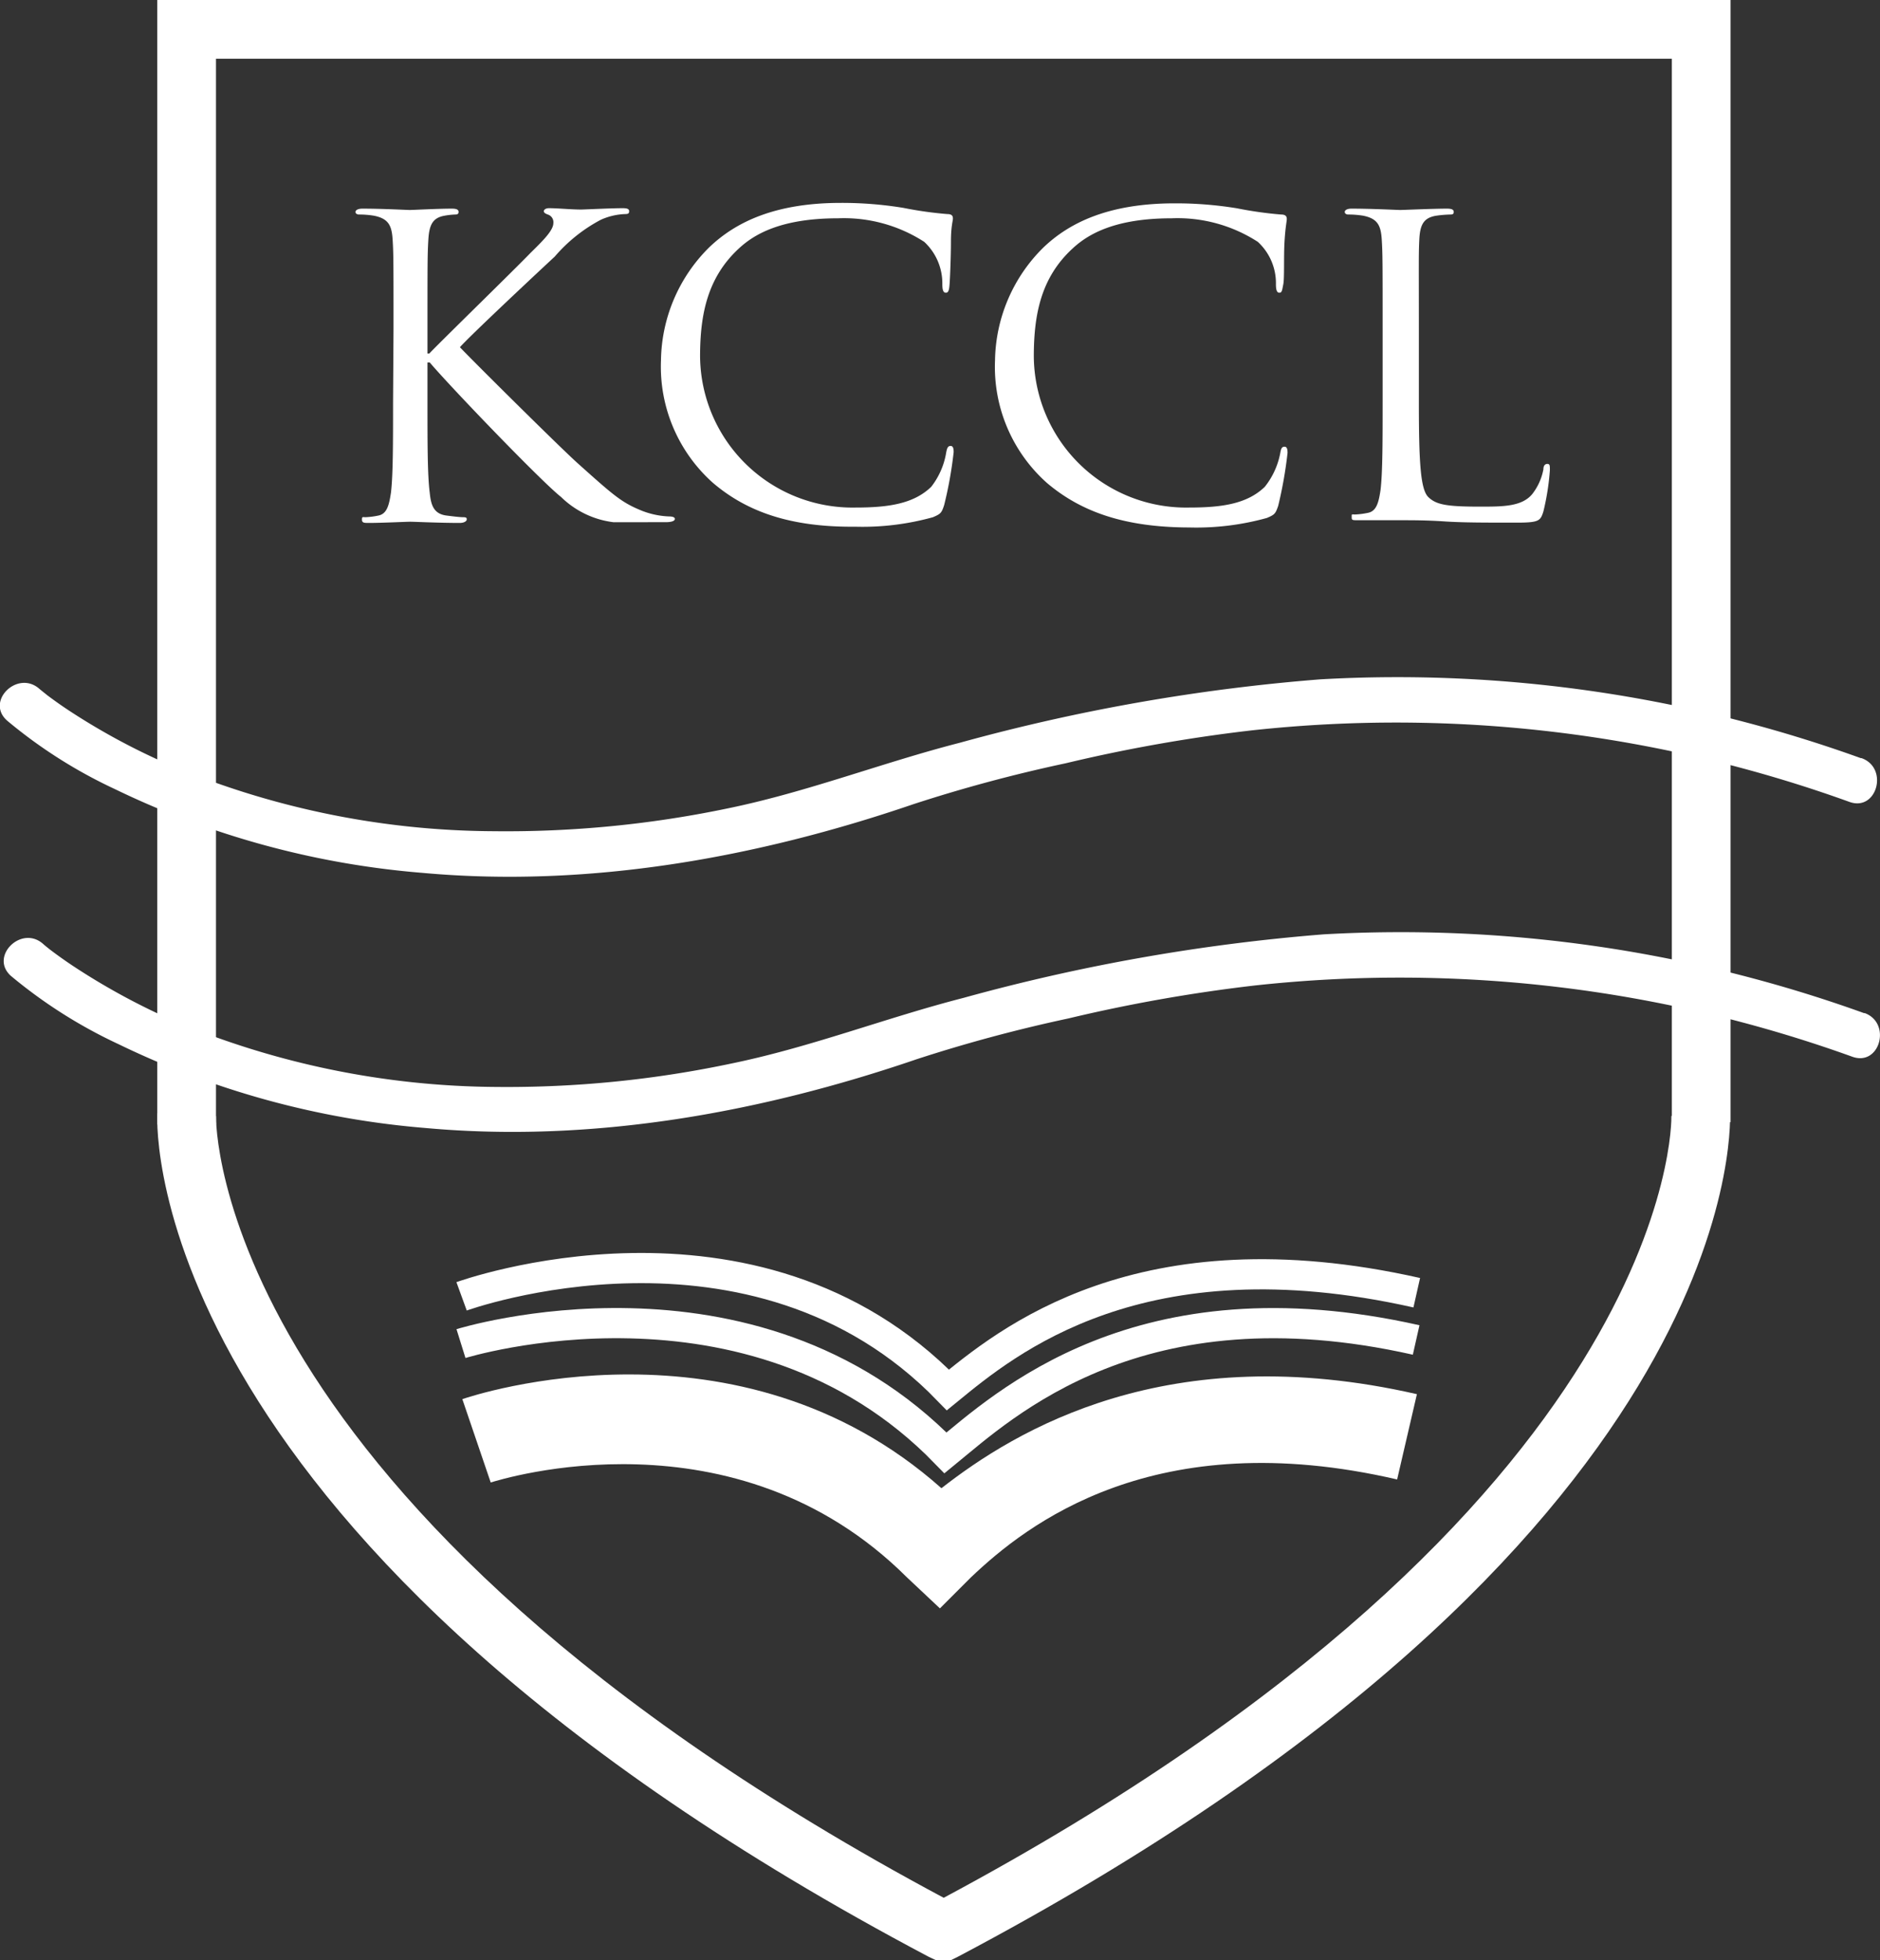 <svg xmlns="http://www.w3.org/2000/svg" viewBox="0 0 124.55 129.84"><rect x="0" y="0" width="124.55" height="129.84" fill="#333333" stroke="none"/><defs><style>.cls-1{fill:#fff;}.cls-2{fill:none;stroke:#fff;stroke-miterlimit:10;stroke-width:2px;fill-rule:evenodd;}</style></defs><g id="Layer_2" data-name="Layer 2"><g id="KCCL"><polygon class="cls-1" points="14.31 74.49 10.42 74.49 10.42 0 114.65 0 114.65 74.33 110.76 74.33 110.76 3.89 14.31 3.89 14.31 74.49"/><path class="cls-1" d="M63,129.84h-1l-.47-.22C9.65,102.2,10.37,74.89,10.42,73.74l3.89.19c0,.25-.38,25.82,48.21,51.78,48.59-26,48.22-51.53,48.21-51.79l3.89-.18c0,1.15.77,28.46-51.17,55.88Z"/><path class="cls-2" d="M30.54,89s19.24-6,32.1,7.24c3.87-3.16,12.83-11.61,31.18-7.48"/><path class="cls-2" d="M30.58,85.87s19.36-7.05,32.22,6.2c3.87-3.16,12.71-10.57,31.06-6.44"/><path class="cls-1" d="M62.27,106.54l-2.18-2.05C48.68,93.11,33.18,98,32.51,98.2l-1.88-5.52c.78-.27,18.28-6.06,31.74,5.9,4.9-3.83,15-10,31.5-6.23L92.56,98c-16.09-3.73-24.57,3-28.23,6.48Z"/><path class="cls-1" d="M123.28,50.22A90.55,90.55,0,0,0,87.47,45,127.24,127.24,0,0,0,63.59,49.2c-5.14,1.32-10.07,3.25-15.29,4.33a71.85,71.85,0,0,1-15.62,1.53,55.88,55.88,0,0,1-21.57-4.45A44.14,44.14,0,0,1,4.62,47.1c-.58-.38-1.14-.78-1.69-1.2.45.34-.16-.13-.32-.27C1.16,44.35-1,46.47.49,47.75a32.47,32.47,0,0,0,7.1,4.51A57.32,57.32,0,0,0,28,57.82c11,1,22.13-1,32.51-4.55a99.33,99.33,0,0,1,10.09-2.71,104.63,104.63,0,0,1,12.33-2.18,88.46,88.46,0,0,1,39.6,4.74c1.82.65,2.61-2.25.8-2.9Z"/><path class="cls-1" d="M123.52,67.12a90.55,90.55,0,0,0-35.81-5.23A127.39,127.39,0,0,0,63.83,66.1c-5.14,1.32-10.07,3.25-15.29,4.33A71.82,71.82,0,0,1,32.93,72a55.88,55.88,0,0,1-21.57-4.45A44.76,44.76,0,0,1,4.86,64Q4,63.43,3.18,62.8c.44.34-.17-.13-.33-.28-1.44-1.27-3.57.85-2.12,2.13a32.54,32.54,0,0,0,7.11,4.51A57.21,57.21,0,0,0,28.2,74.72c11,1,22.13-1,32.51-4.55a99.85,99.85,0,0,1,10.08-2.71,105.36,105.36,0,0,1,12.33-2.18A88.46,88.46,0,0,1,122.72,70c1.83.65,2.61-2.25.8-2.9Z"/><path class="cls-1" d="M26.07,21.77c0-4.27,0-5-.06-5.92s-.28-1.37-1.23-1.56a6,6,0,0,0-1-.08c-.11,0-.23-.06-.23-.17s.15-.22.46-.22c1.29,0,3,.09,3.14.09s1.91-.09,2.77-.09c.32,0,.46.06.46.22s-.12.17-.23.17a4.89,4.89,0,0,0-.71.08c-.77.14-1,.6-1.06,1.56s-.06,1.65-.06,5.92v1.65h.12c.48-.53,5.65-5.57,6.68-6.64.8-.79,1.54-1.5,1.54-2a.53.53,0,0,0-.37-.57c-.15-.06-.26-.11-.26-.22s.14-.2.34-.2c.57,0,1.46.09,2.14.09.15,0,2-.09,2.75-.09.31,0,.42.06.42.2s-.05.19-.28.19a4.28,4.28,0,0,0-1.6.38A10.43,10.43,0,0,0,36.75,17c-.72.66-5.69,5.31-6.28,6,.74.79,6.68,6.69,7.85,7.73,2.39,2.14,2.88,2.57,4.25,3.12a5.53,5.53,0,0,0,1.77.36c.2,0,.37.05.37.16s-.14.22-.63.22H42.63c-.8,0-1.34,0-2,0a6,6,0,0,1-3.46-1.67c-1.28-1-7.33-7.29-8.7-8.91h-.15v2.68c0,2.64,0,4.8.15,5.95.08.8.25,1.4,1.11,1.51.4.05.86.11,1.11.11s.23.08.23.16-.14.22-.46.22c-1.4,0-3-.08-3.28-.08s-1.88.08-2.74.08c-.31,0-.46,0-.46-.22s.06-.16.23-.16a5.06,5.06,0,0,0,.86-.11c.57-.11.71-.71.83-1.51.14-1.15.14-3.31.14-5.95Z"/><path class="cls-1" d="M47.25,32a10.3,10.3,0,0,1-3.46-8.12A10.72,10.72,0,0,1,47,16.37c1.72-1.64,4.31-2.93,8.71-2.93a25.14,25.14,0,0,1,4.14.33,25,25,0,0,0,2.91.41c.32,0,.37.14.37.3S63,15,63,16s-.06,2.41-.09,2.82-.08.57-.25.57-.23-.19-.23-.57a3.75,3.75,0,0,0-1.2-2.8,9.81,9.81,0,0,0-5.71-1.56c-3.8,0-5.57,1.07-6.57,2-2.08,1.92-2.57,4.36-2.57,7.16a10.1,10.1,0,0,0,10.31,10c2.14,0,3.83-.24,5-1.37a5,5,0,0,0,1-2.3c.06-.3.12-.41.29-.41s.2.19.2.41a26.69,26.69,0,0,1-.63,3.51c-.17.52-.23.58-.74.8a17.45,17.45,0,0,1-5.14.63C52.39,34.93,49.5,33.91,47.25,32Z"/><path class="cls-1" d="M69.37,32a10.29,10.29,0,0,1-3.45-8.12,10.72,10.72,0,0,1,3.2-7.48c1.71-1.64,4.31-2.93,8.7-2.93a25.05,25.05,0,0,1,4.14.33,25.32,25.32,0,0,0,2.91.41c.32,0,.38.14.38.3S85.16,15,85.1,16s0,2.41-.08,2.82-.09.57-.26.57-.23-.19-.23-.57a3.71,3.71,0,0,0-1.2-2.8,9.79,9.79,0,0,0-5.71-1.56c-3.79,0-5.56,1.07-6.56,2-2.09,1.92-2.57,4.36-2.57,7.16a10.09,10.09,0,0,0,10.3,10c2.15,0,3.83-.24,5-1.37A5.11,5.11,0,0,0,84.82,30c.05-.3.11-.41.28-.41s.2.19.2.41a28.06,28.06,0,0,1-.62,3.51c-.18.52-.23.58-.75.8a17.45,17.45,0,0,1-5.14.63C74.51,34.93,71.63,33.91,69.37,32Z"/><path class="cls-1" d="M94,26.65c0,4,.11,5.78.63,6.28s1.2.63,3.42.63c1.52,0,2.77,0,3.46-.83a3.8,3.8,0,0,0,.74-1.64c0-.22.09-.36.26-.36s.17.11.17.41a16.49,16.49,0,0,1-.43,2.74c-.2.63-.29.74-1.8.74-2.05,0-3.54,0-4.74-.08s-2.08-.08-2.91-.08c-.11,0-.6,0-1.17,0s-1.2,0-1.63,0-.45,0-.45-.22,0-.16.22-.16a5.06,5.06,0,0,0,.86-.11c.57-.11.71-.71.83-1.51.14-1.15.14-3.31.14-5.95V21.77c0-4.27,0-5-.06-5.92s-.28-1.37-1.22-1.56a6.14,6.14,0,0,0-1-.08c-.12,0-.23-.06-.23-.17s.14-.22.45-.22c1.29,0,3.09.09,3.23.09s2.23-.09,3.08-.09c.32,0,.46.06.46.22s-.11.17-.23.17a7.72,7.72,0,0,0-.94.08c-.83.14-1.06.6-1.11,1.56S94,17.5,94,21.77Z"/></g></g></svg>